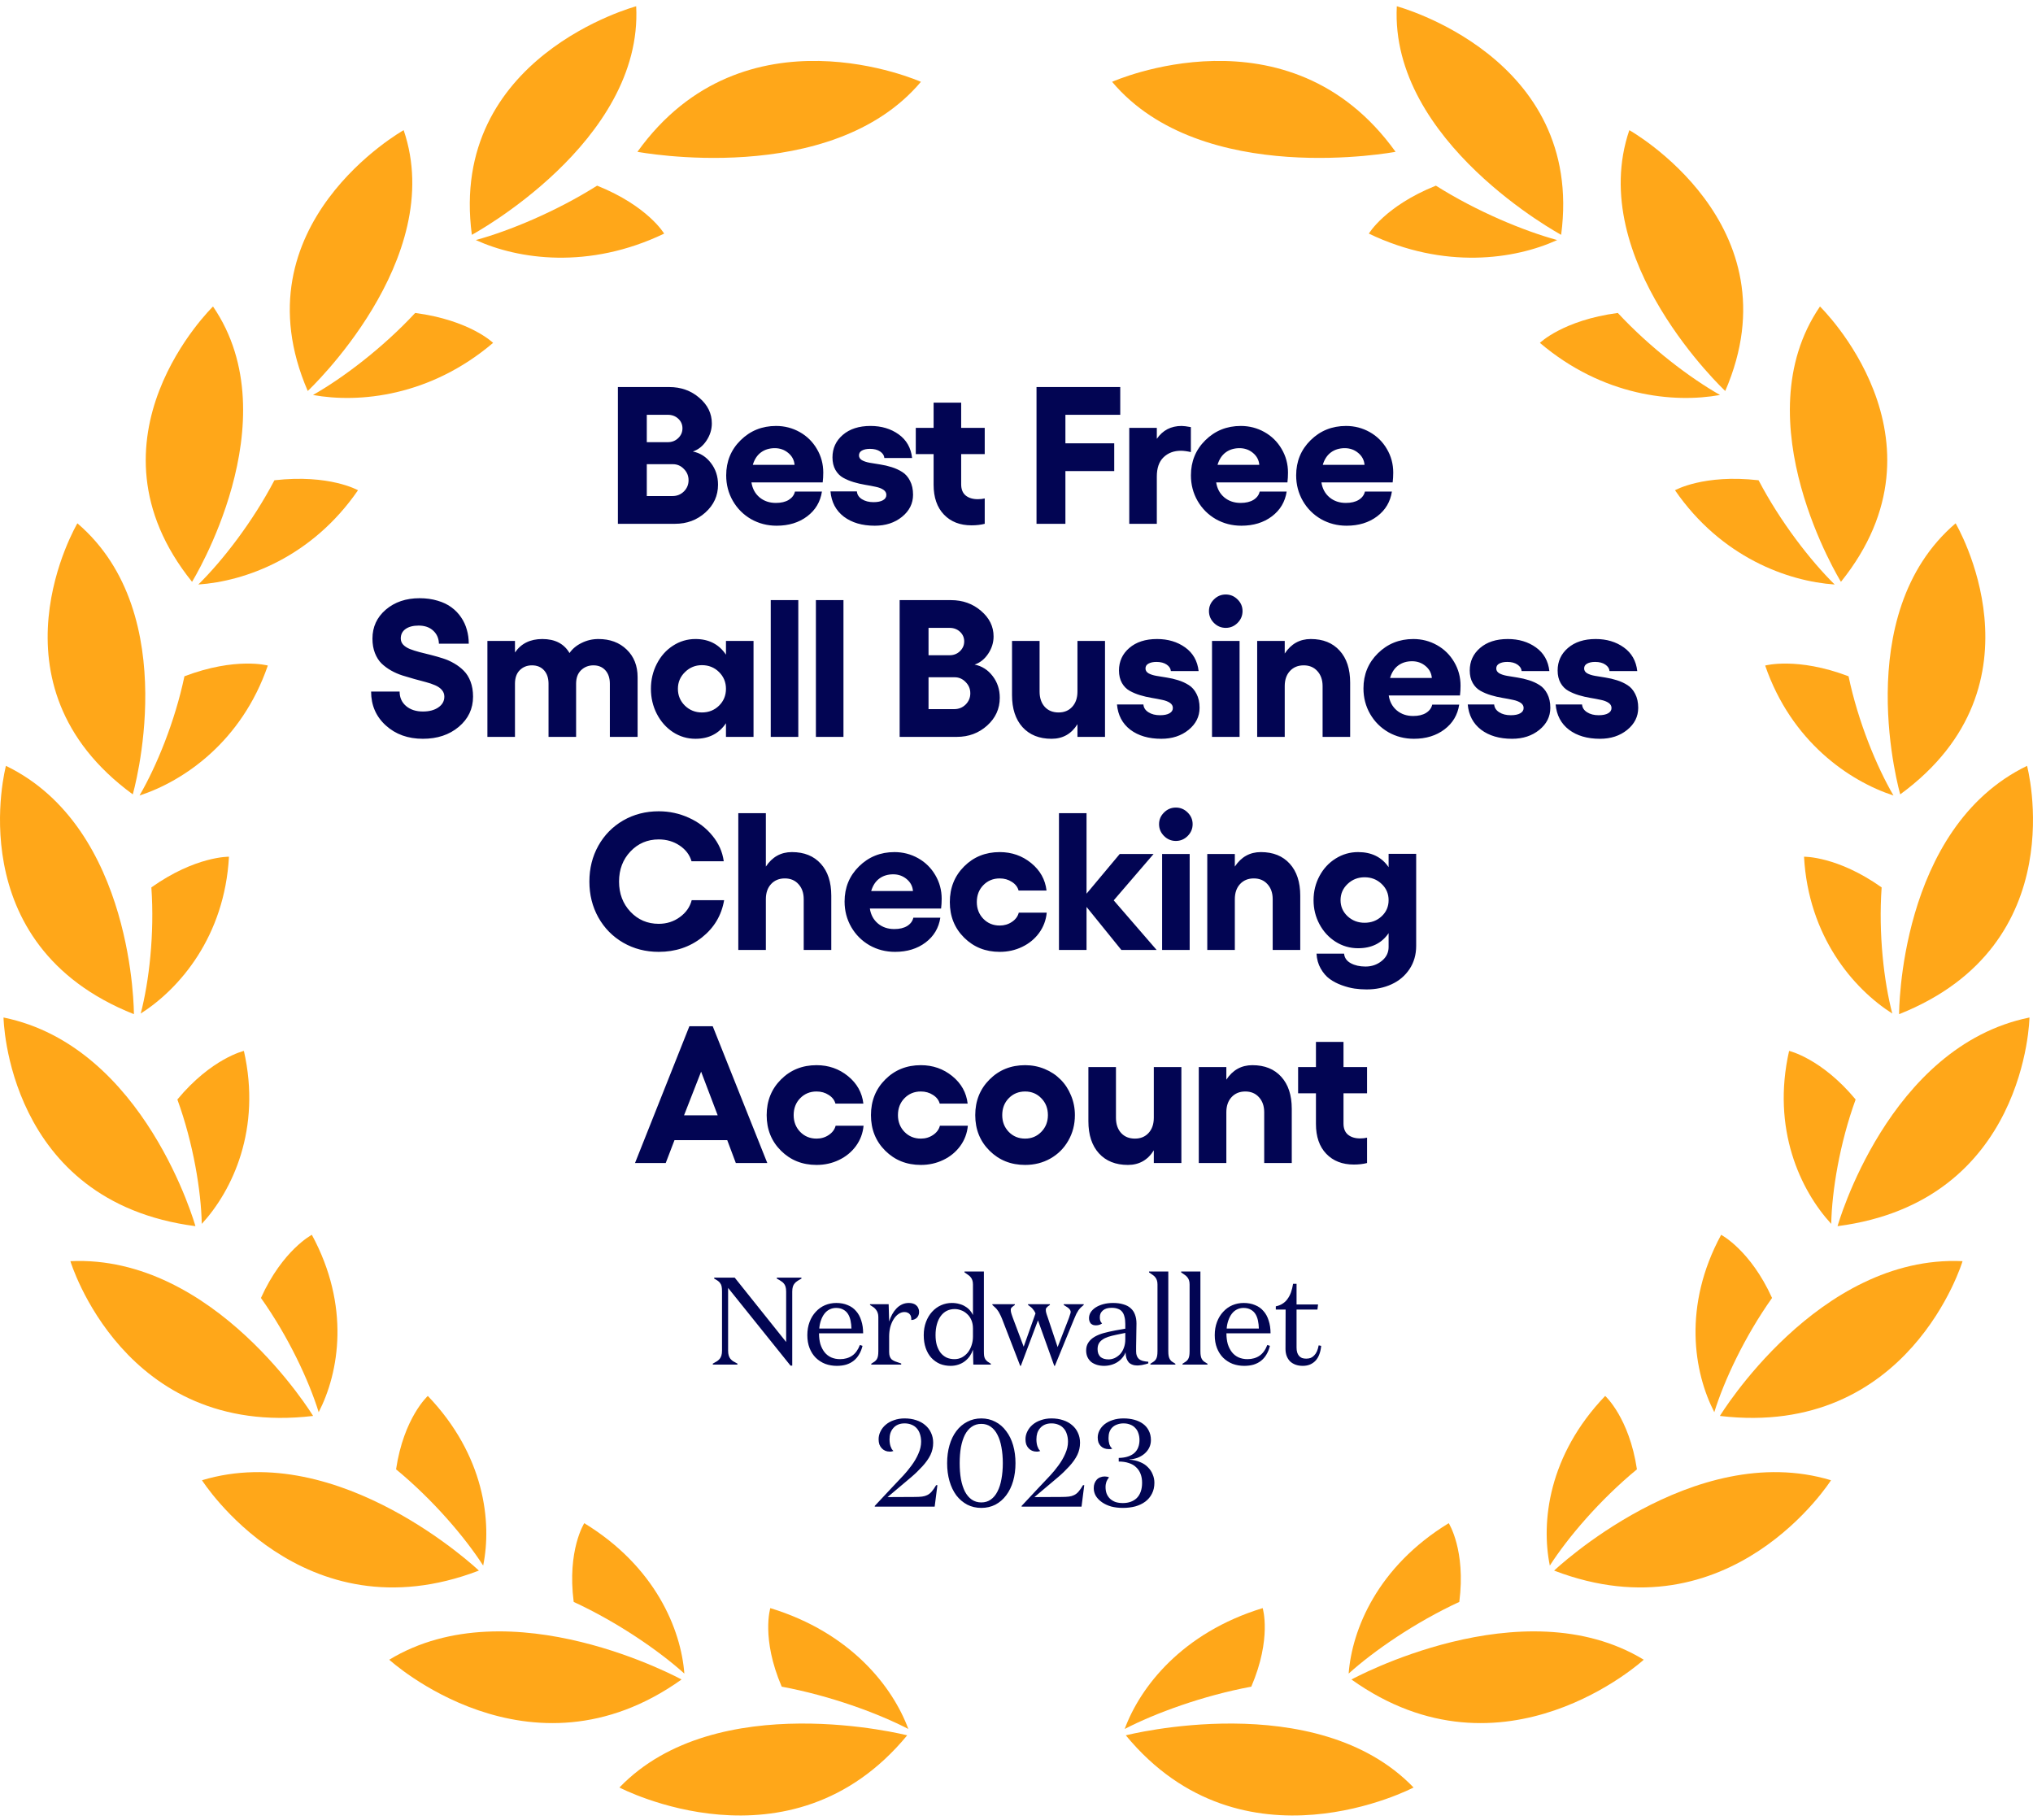 <svg width="229" height="205" viewBox="0 0 229 205" fill="none" xmlns="http://www.w3.org/2000/svg">
<path d="M88.553 151.159V145.489C88.553 145.265 88.53 145.078 88.483 144.929C88.437 144.779 88.371 144.658 88.287 144.565C88.203 144.462 88.105 144.378 87.993 144.313C87.891 144.238 87.727 144.14 87.503 144.019V143.907H90.275V144.019C90.051 144.14 89.888 144.238 89.785 144.313C89.683 144.378 89.589 144.462 89.505 144.565C89.421 144.658 89.356 144.779 89.309 144.929C89.263 145.078 89.239 145.265 89.239 145.489V153.819H89.043L82.015 145.069V152.125C82.015 152.349 82.039 152.535 82.085 152.685C82.132 152.834 82.197 152.96 82.281 153.063C82.365 153.156 82.459 153.24 82.561 153.315C82.673 153.38 82.841 153.473 83.065 153.595V153.707H80.293V153.595C80.517 153.473 80.681 153.38 80.783 153.315C80.886 153.24 80.979 153.156 81.063 153.063C81.147 152.96 81.213 152.834 81.259 152.685C81.306 152.535 81.329 152.349 81.329 152.125V145.475C81.329 145.241 81.315 145.055 81.287 144.915C81.259 144.765 81.208 144.644 81.133 144.551C81.068 144.448 80.984 144.359 80.881 144.285C80.779 144.21 80.634 144.121 80.447 144.019V143.907H82.757L88.553 151.159ZM94.201 146.763C94.677 146.763 95.101 146.842 95.475 147.001C95.857 147.15 96.175 147.374 96.427 147.673C96.688 147.962 96.884 148.321 97.015 148.751C97.155 149.171 97.225 149.647 97.225 150.179H92.255C92.255 150.627 92.306 151.033 92.409 151.397C92.521 151.751 92.679 152.059 92.885 152.321C93.09 152.573 93.337 152.764 93.627 152.895C93.925 153.025 94.257 153.091 94.621 153.091C94.891 153.091 95.139 153.058 95.363 152.993C95.596 152.927 95.806 152.829 95.993 152.699C96.179 152.568 96.343 152.405 96.483 152.209C96.632 152.003 96.758 151.765 96.861 151.495L97.155 151.593C97.071 151.947 96.945 152.265 96.777 152.545C96.618 152.825 96.417 153.063 96.175 153.259C95.932 153.455 95.647 153.604 95.321 153.707C95.003 153.8 94.649 153.847 94.257 153.847C93.799 153.847 93.365 153.772 92.955 153.623C92.553 153.464 92.199 153.235 91.891 152.937C91.592 152.638 91.359 152.274 91.191 151.845C91.023 151.415 90.939 150.93 90.939 150.389C90.939 149.847 91.023 149.353 91.191 148.905C91.359 148.457 91.592 148.074 91.891 147.757C92.189 147.43 92.535 147.183 92.927 147.015C93.328 146.847 93.753 146.763 94.201 146.763ZM92.283 149.647H95.909C95.899 149.329 95.867 149.035 95.811 148.765C95.755 148.485 95.661 148.237 95.531 148.023C95.4 147.808 95.223 147.64 94.999 147.519C94.775 147.388 94.504 147.323 94.187 147.323C93.916 147.323 93.669 147.379 93.445 147.491C93.221 147.603 93.029 147.761 92.871 147.967C92.712 148.172 92.581 148.419 92.479 148.709C92.376 148.989 92.311 149.301 92.283 149.647ZM100.155 150.529V152.279C100.155 152.484 100.178 152.652 100.225 152.783C100.271 152.913 100.341 153.025 100.435 153.119C100.537 153.203 100.668 153.277 100.827 153.343C100.995 153.408 101.223 153.487 101.513 153.581V153.707H98.139V153.609C98.325 153.497 98.461 153.408 98.545 153.343C98.638 153.268 98.713 153.184 98.769 153.091C98.825 152.997 98.867 152.881 98.895 152.741C98.923 152.601 98.937 152.414 98.937 152.181V148.345C98.937 148.167 98.913 148.013 98.867 147.883C98.82 147.743 98.755 147.621 98.671 147.519C98.596 147.416 98.507 147.327 98.405 147.253C98.302 147.178 98.167 147.089 97.999 146.987V146.903H100.099L100.155 148.849C100.248 148.559 100.36 148.293 100.491 148.051C100.631 147.799 100.789 147.579 100.967 147.393C101.153 147.197 101.363 147.043 101.597 146.931C101.83 146.819 102.091 146.763 102.381 146.763C102.558 146.763 102.717 146.786 102.857 146.833C103.006 146.879 103.127 146.949 103.221 147.043C103.323 147.127 103.398 147.234 103.445 147.365C103.501 147.486 103.529 147.621 103.529 147.771C103.529 147.911 103.505 148.037 103.459 148.149C103.412 148.261 103.347 148.359 103.263 148.443C103.179 148.517 103.081 148.578 102.969 148.625C102.866 148.662 102.759 148.681 102.647 148.681C102.656 148.541 102.647 148.419 102.619 148.317C102.591 148.205 102.544 148.111 102.479 148.037C102.413 147.953 102.329 147.892 102.227 147.855C102.133 147.808 102.017 147.785 101.877 147.785C101.643 147.785 101.419 147.859 101.205 148.009C100.999 148.149 100.817 148.345 100.659 148.597C100.5 148.849 100.374 149.143 100.281 149.479C100.197 149.815 100.155 150.165 100.155 150.529ZM109.595 150.557V149.633C109.595 149.278 109.534 148.961 109.413 148.681C109.291 148.401 109.128 148.172 108.923 147.995C108.727 147.808 108.507 147.673 108.265 147.589C108.022 147.495 107.779 147.449 107.537 147.449C107.219 147.449 106.925 147.514 106.655 147.645C106.393 147.775 106.165 147.971 105.969 148.233C105.782 148.485 105.637 148.793 105.535 149.157C105.432 149.521 105.381 149.931 105.381 150.389C105.381 150.799 105.427 151.173 105.521 151.509C105.623 151.835 105.763 152.12 105.941 152.363C106.127 152.596 106.351 152.778 106.613 152.909C106.883 153.03 107.182 153.091 107.509 153.091C107.817 153.091 108.097 153.025 108.349 152.895C108.61 152.755 108.834 152.568 109.021 152.335C109.207 152.092 109.347 151.821 109.441 151.523C109.543 151.215 109.595 150.893 109.595 150.557ZM109.637 153.707L109.595 152.027C109.511 152.279 109.394 152.517 109.245 152.741C109.095 152.955 108.913 153.147 108.699 153.315C108.484 153.483 108.237 153.613 107.957 153.707C107.686 153.8 107.392 153.847 107.075 153.847C106.645 153.847 106.244 153.772 105.871 153.623C105.507 153.464 105.185 153.235 104.905 152.937C104.634 152.638 104.424 152.274 104.275 151.845C104.125 151.415 104.051 150.93 104.051 150.389C104.051 149.847 104.135 149.353 104.303 148.905C104.471 148.457 104.699 148.074 104.989 147.757C105.287 147.43 105.628 147.183 106.011 147.015C106.393 146.847 106.795 146.763 107.215 146.763C107.523 146.763 107.803 146.8 108.055 146.875C108.316 146.94 108.545 147.038 108.741 147.169C108.946 147.29 109.119 147.435 109.259 147.603C109.399 147.761 109.511 147.934 109.595 148.121V144.677C109.595 144.49 109.571 144.331 109.525 144.201C109.478 144.061 109.413 143.944 109.329 143.851C109.245 143.748 109.151 143.664 109.049 143.599C108.955 143.524 108.82 143.431 108.643 143.319V143.221H110.827V152.181C110.827 152.414 110.836 152.601 110.855 152.741C110.883 152.881 110.925 152.997 110.981 153.091C111.046 153.184 111.121 153.268 111.205 153.343C111.298 153.408 111.433 153.497 111.611 153.609V153.707H109.637ZM118.754 153.847L116.92 148.723L114.988 153.847H114.918L112.874 148.555C112.78 148.321 112.692 148.13 112.608 147.981C112.533 147.822 112.454 147.691 112.37 147.589C112.295 147.477 112.211 147.379 112.118 147.295C112.034 147.211 111.922 147.108 111.782 146.987V146.903H114.316V146.987C114.222 147.052 114.148 147.108 114.092 147.155C114.036 147.192 113.989 147.234 113.952 147.281C113.914 147.318 113.886 147.36 113.868 147.407C113.858 147.444 113.854 147.491 113.854 147.547C113.854 147.603 113.858 147.663 113.868 147.729C113.877 147.785 113.891 147.845 113.91 147.911C113.928 147.976 113.947 148.037 113.966 148.093C113.984 148.149 114.022 148.256 114.078 148.415L115.31 151.691L116.64 147.939C116.593 147.827 116.542 147.729 116.486 147.645C116.43 147.561 116.369 147.481 116.304 147.407C116.238 147.332 116.164 147.262 116.08 147.197C116.005 147.131 115.912 147.061 115.8 146.987V146.903H118.264V146.987C118.17 147.043 118.096 147.094 118.04 147.141C117.984 147.187 117.937 147.234 117.9 147.281C117.862 147.318 117.834 147.36 117.816 147.407C117.806 147.453 117.802 147.5 117.802 147.547C117.802 147.603 117.806 147.663 117.816 147.729C117.825 147.785 117.839 147.845 117.858 147.911C117.876 147.976 117.895 148.037 117.914 148.093C117.932 148.149 117.97 148.256 118.026 148.415L119.132 151.733L120.406 148.457C120.49 148.214 120.536 148.069 120.546 148.023C120.564 147.976 120.578 147.934 120.588 147.897C120.597 147.85 120.602 147.803 120.602 147.757C120.602 147.691 120.583 147.631 120.546 147.575C120.518 147.509 120.471 147.449 120.406 147.393C120.35 147.327 120.27 147.267 120.168 147.211C120.074 147.145 119.958 147.071 119.818 146.987V146.903H122.072V146.987C121.941 147.099 121.829 147.197 121.736 147.281C121.652 147.365 121.568 147.463 121.484 147.575C121.409 147.687 121.33 147.822 121.246 147.981C121.171 148.13 121.087 148.321 120.994 148.555L118.824 153.847H118.754ZM126.755 150.137L125.733 150.347C125.379 150.421 125.071 150.501 124.809 150.585C124.557 150.669 124.343 150.776 124.165 150.907C123.988 151.028 123.853 151.177 123.759 151.355C123.675 151.523 123.633 151.728 123.633 151.971C123.633 152.157 123.661 152.325 123.717 152.475C123.773 152.615 123.853 152.736 123.955 152.839C124.067 152.932 124.198 153.002 124.347 153.049C124.506 153.095 124.679 153.119 124.865 153.119C125.089 153.119 125.313 153.072 125.537 152.979C125.761 152.876 125.967 152.731 126.153 152.545C126.34 152.349 126.485 152.111 126.587 151.831C126.699 151.541 126.755 151.219 126.755 150.865V150.137ZM129.345 153.385V153.567C129.261 153.595 129.173 153.623 129.079 153.651C128.986 153.679 128.883 153.702 128.771 153.721C128.669 153.749 128.557 153.767 128.435 153.777C128.323 153.795 128.211 153.805 128.099 153.805C127.885 153.805 127.698 153.772 127.539 153.707C127.381 153.651 127.245 153.562 127.133 153.441C127.031 153.319 126.947 153.165 126.881 152.979C126.825 152.792 126.793 152.573 126.783 152.321C126.709 152.535 126.592 152.736 126.433 152.923C126.284 153.109 126.102 153.273 125.887 153.413C125.673 153.553 125.435 153.66 125.173 153.735C124.912 153.809 124.641 153.847 124.361 153.847C124.081 153.847 123.815 153.809 123.563 153.735C123.321 153.66 123.106 153.553 122.919 153.413C122.742 153.263 122.602 153.081 122.499 152.867C122.397 152.643 122.345 152.391 122.345 152.111C122.345 151.756 122.434 151.453 122.611 151.201C122.789 150.939 123.027 150.725 123.325 150.557C123.624 150.389 123.96 150.253 124.333 150.151C124.707 150.048 125.141 149.95 125.635 149.857L126.755 149.661V149.129C126.755 148.802 126.723 148.527 126.657 148.303C126.601 148.069 126.513 147.883 126.391 147.743C126.27 147.593 126.111 147.486 125.915 147.421C125.729 147.346 125.495 147.309 125.215 147.309C125.01 147.309 124.823 147.332 124.655 147.379C124.497 147.425 124.357 147.5 124.235 147.603C124.123 147.696 124.035 147.808 123.969 147.939C123.913 148.069 123.885 148.219 123.885 148.387C123.885 148.461 123.89 148.531 123.899 148.597C123.909 148.662 123.923 148.723 123.941 148.779C123.969 148.835 123.997 148.886 124.025 148.933C124.063 148.979 124.1 149.026 124.137 149.073C124.1 149.101 124.053 149.129 123.997 149.157C123.951 149.185 123.895 149.208 123.829 149.227C123.773 149.245 123.713 149.259 123.647 149.269C123.582 149.278 123.517 149.283 123.451 149.283C123.339 149.283 123.232 149.269 123.129 149.241C123.036 149.203 122.952 149.152 122.877 149.087C122.812 149.012 122.761 148.923 122.723 148.821C122.686 148.718 122.667 148.601 122.667 148.471C122.667 148.247 122.728 148.032 122.849 147.827C122.98 147.621 123.162 147.439 123.395 147.281C123.638 147.122 123.927 146.996 124.263 146.903C124.599 146.809 124.973 146.763 125.383 146.763C125.822 146.763 126.205 146.814 126.531 146.917C126.867 147.01 127.143 147.155 127.357 147.351C127.581 147.547 127.745 147.789 127.847 148.079C127.959 148.368 128.015 148.704 128.015 149.087C128.015 149.367 128.011 149.642 128.001 149.913C128.001 150.174 127.997 150.487 127.987 150.851C127.987 151.205 127.983 151.476 127.973 151.663C127.973 151.849 127.973 152.036 127.973 152.223C127.973 152.419 128.001 152.587 128.057 152.727C128.113 152.867 128.193 152.983 128.295 153.077C128.407 153.17 128.547 153.24 128.715 153.287C128.893 153.333 129.103 153.366 129.345 153.385ZM131.599 143.221V152.181C131.599 152.414 131.613 152.601 131.641 152.741C131.669 152.881 131.711 152.997 131.767 153.091C131.823 153.184 131.893 153.268 131.977 153.343C132.071 153.408 132.211 153.497 132.397 153.609V153.707H129.583V153.609C129.77 153.497 129.905 153.408 129.989 153.343C130.083 153.268 130.157 153.184 130.213 153.091C130.269 152.997 130.311 152.881 130.339 152.741C130.367 152.601 130.381 152.414 130.381 152.181V144.677C130.381 144.49 130.358 144.331 130.311 144.201C130.265 144.061 130.199 143.944 130.115 143.851C130.031 143.748 129.938 143.664 129.835 143.599C129.742 143.524 129.607 143.431 129.429 143.319V143.221H131.599ZM135.216 143.221V152.181C135.216 152.414 135.23 152.601 135.258 152.741C135.286 152.881 135.328 152.997 135.384 153.091C135.44 153.184 135.51 153.268 135.594 153.343C135.687 153.408 135.827 153.497 136.014 153.609V153.707H133.2V153.609C133.387 153.497 133.522 153.408 133.606 153.343C133.699 153.268 133.774 153.184 133.83 153.091C133.886 152.997 133.928 152.881 133.956 152.741C133.984 152.601 133.998 152.414 133.998 152.181V144.677C133.998 144.49 133.975 144.331 133.928 144.201C133.881 144.061 133.816 143.944 133.732 143.851C133.648 143.748 133.555 143.664 133.452 143.599C133.359 143.524 133.223 143.431 133.046 143.319V143.221H135.216ZM140.092 146.763C140.568 146.763 140.993 146.842 141.366 147.001C141.749 147.15 142.066 147.374 142.318 147.673C142.58 147.962 142.776 148.321 142.906 148.751C143.046 149.171 143.116 149.647 143.116 150.179H138.146C138.146 150.627 138.198 151.033 138.3 151.397C138.412 151.751 138.571 152.059 138.776 152.321C138.982 152.573 139.229 152.764 139.518 152.895C139.817 153.025 140.148 153.091 140.512 153.091C140.783 153.091 141.03 153.058 141.254 152.993C141.488 152.927 141.698 152.829 141.884 152.699C142.071 152.568 142.234 152.405 142.374 152.209C142.524 152.003 142.65 151.765 142.752 151.495L143.046 151.593C142.962 151.947 142.836 152.265 142.668 152.545C142.51 152.825 142.309 153.063 142.066 153.259C141.824 153.455 141.539 153.604 141.212 153.707C140.895 153.8 140.54 153.847 140.148 153.847C139.691 153.847 139.257 153.772 138.846 153.623C138.445 153.464 138.09 153.235 137.782 152.937C137.484 152.638 137.25 152.274 137.082 151.845C136.914 151.415 136.83 150.93 136.83 150.389C136.83 149.847 136.914 149.353 137.082 148.905C137.25 148.457 137.484 148.074 137.782 147.757C138.081 147.43 138.426 147.183 138.818 147.015C139.22 146.847 139.644 146.763 140.092 146.763ZM138.174 149.647H141.8C141.791 149.329 141.758 149.035 141.702 148.765C141.646 148.485 141.553 148.237 141.422 148.023C141.292 147.808 141.114 147.64 140.89 147.519C140.666 147.388 140.396 147.323 140.078 147.323C139.808 147.323 139.56 147.379 139.336 147.491C139.112 147.603 138.921 147.761 138.762 147.967C138.604 148.172 138.473 148.419 138.37 148.709C138.268 148.989 138.202 149.301 138.174 149.647ZM143.708 147.505V147.141C143.997 147.085 144.249 146.987 144.464 146.847C144.688 146.707 144.875 146.529 145.024 146.315C145.183 146.1 145.313 145.853 145.416 145.573C145.519 145.283 145.598 144.961 145.654 144.607H146.046V146.931H148.468L148.398 147.505H146.046V151.789C146.046 151.994 146.069 152.176 146.116 152.335C146.163 152.484 146.233 152.615 146.326 152.727C146.419 152.829 146.531 152.909 146.662 152.965C146.802 153.011 146.961 153.035 147.138 153.035C147.325 153.035 147.493 153.007 147.642 152.951C147.791 152.885 147.922 152.792 148.034 152.671C148.155 152.549 148.258 152.395 148.342 152.209C148.426 152.013 148.491 151.789 148.538 151.537L148.818 151.593C148.79 151.929 148.725 152.237 148.622 152.517C148.529 152.787 148.393 153.025 148.216 153.231C148.039 153.427 147.824 153.581 147.572 153.693C147.329 153.795 147.054 153.847 146.746 153.847C146.457 153.847 146.191 153.805 145.948 153.721C145.715 153.637 145.509 153.515 145.332 153.357C145.164 153.189 145.033 152.988 144.94 152.755C144.847 152.512 144.8 152.241 144.8 151.943L144.814 147.505H143.708ZM99.976 168.629L102.93 168.615C103.331 168.615 103.639 168.601 103.854 168.573C104.078 168.545 104.274 168.489 104.442 168.405C104.619 168.321 104.782 168.195 104.932 168.027C105.09 167.849 105.263 167.602 105.45 167.285H105.59L105.282 169.707H98.534V169.623L100.354 167.677C101.016 166.977 101.488 166.477 101.768 166.179C102.048 165.88 102.346 165.516 102.664 165.087C102.99 164.648 103.252 164.2 103.448 163.743C103.653 163.285 103.756 162.837 103.756 162.399C103.756 162.081 103.714 161.797 103.63 161.545C103.555 161.293 103.438 161.078 103.28 160.901C103.121 160.714 102.925 160.574 102.692 160.481C102.458 160.378 102.192 160.327 101.894 160.327C101.614 160.327 101.366 160.373 101.152 160.467C100.937 160.56 100.76 160.691 100.62 160.859C100.48 161.017 100.372 161.204 100.298 161.419C100.232 161.633 100.2 161.867 100.2 162.119C100.2 162.268 100.209 162.408 100.228 162.539C100.246 162.669 100.274 162.791 100.312 162.903C100.349 163.005 100.391 163.103 100.438 163.197C100.494 163.281 100.559 163.36 100.634 163.435C100.606 163.444 100.573 163.453 100.536 163.463C100.508 163.472 100.475 163.481 100.438 163.491C100.4 163.491 100.358 163.495 100.312 163.505C100.274 163.505 100.237 163.505 100.2 163.505C100.022 163.505 99.859 163.472 99.71 163.407C99.56 163.341 99.43 163.248 99.318 163.127C99.206 163.005 99.117 162.861 99.052 162.693C98.996 162.515 98.968 162.324 98.968 162.119C98.968 161.811 99.038 161.517 99.178 161.237C99.318 160.947 99.514 160.695 99.766 160.481C100.027 160.257 100.34 160.084 100.704 159.963C101.068 159.832 101.464 159.767 101.894 159.767C102.37 159.767 102.804 159.832 103.196 159.963C103.597 160.093 103.938 160.28 104.218 160.523C104.507 160.765 104.726 161.055 104.876 161.391C105.034 161.727 105.114 162.1 105.114 162.511C105.114 162.996 105.011 163.453 104.806 163.883C104.6 164.303 104.297 164.732 103.896 165.171C103.494 165.609 103.079 166.011 102.65 166.375C102.23 166.739 101.338 167.49 99.976 168.629ZM114.386 164.807C114.386 165.535 114.297 166.207 114.12 166.823C113.942 167.439 113.681 167.975 113.336 168.433C113 168.881 112.594 169.231 112.118 169.483C111.642 169.725 111.114 169.847 110.536 169.847C109.957 169.847 109.43 169.725 108.954 169.483C108.478 169.231 108.067 168.881 107.722 168.433C107.386 167.975 107.129 167.439 106.952 166.823C106.774 166.207 106.686 165.535 106.686 164.807C106.686 164.079 106.774 163.407 106.952 162.791C107.129 162.175 107.386 161.643 107.722 161.195C108.067 160.737 108.478 160.387 108.954 160.145C109.43 159.893 109.957 159.767 110.536 159.767C111.114 159.767 111.642 159.893 112.118 160.145C112.594 160.387 113 160.737 113.336 161.195C113.681 161.643 113.942 162.175 114.12 162.791C114.297 163.407 114.386 164.079 114.386 164.807ZM112.958 164.807C112.958 164.153 112.906 163.556 112.804 163.015C112.71 162.473 112.561 162.007 112.356 161.615C112.16 161.223 111.908 160.919 111.6 160.705C111.301 160.49 110.946 160.383 110.536 160.383C110.125 160.383 109.766 160.49 109.458 160.705C109.15 160.919 108.893 161.223 108.688 161.615C108.492 162.007 108.342 162.473 108.24 163.015C108.146 163.556 108.1 164.153 108.1 164.807C108.1 165.46 108.146 166.057 108.24 166.599C108.342 167.14 108.492 167.607 108.688 167.999C108.893 168.391 109.15 168.694 109.458 168.909C109.766 169.123 110.125 169.231 110.536 169.231C110.946 169.231 111.301 169.123 111.6 168.909C111.908 168.694 112.16 168.391 112.356 167.999C112.561 167.607 112.71 167.14 112.804 166.599C112.906 166.057 112.958 165.46 112.958 164.807ZM116.519 168.629L119.473 168.615C119.875 168.615 120.183 168.601 120.397 168.573C120.621 168.545 120.817 168.489 120.985 168.405C121.163 168.321 121.326 168.195 121.475 168.027C121.634 167.849 121.807 167.602 121.993 167.285H122.133L121.825 169.707H115.077V169.623L116.897 167.677C117.56 166.977 118.031 166.477 118.311 166.179C118.591 165.88 118.89 165.516 119.207 165.087C119.534 164.648 119.795 164.2 119.991 163.743C120.197 163.285 120.299 162.837 120.299 162.399C120.299 162.081 120.257 161.797 120.173 161.545C120.099 161.293 119.982 161.078 119.823 160.901C119.665 160.714 119.469 160.574 119.235 160.481C119.002 160.378 118.736 160.327 118.437 160.327C118.157 160.327 117.91 160.373 117.695 160.467C117.481 160.56 117.303 160.691 117.163 160.859C117.023 161.017 116.916 161.204 116.841 161.419C116.776 161.633 116.743 161.867 116.743 162.119C116.743 162.268 116.753 162.408 116.771 162.539C116.79 162.669 116.818 162.791 116.855 162.903C116.893 163.005 116.935 163.103 116.981 163.197C117.037 163.281 117.103 163.36 117.177 163.435C117.149 163.444 117.117 163.453 117.079 163.463C117.051 163.472 117.019 163.481 116.981 163.491C116.944 163.491 116.902 163.495 116.855 163.505C116.818 163.505 116.781 163.505 116.743 163.505C116.566 163.505 116.403 163.472 116.253 163.407C116.104 163.341 115.973 163.248 115.861 163.127C115.749 163.005 115.661 162.861 115.595 162.693C115.539 162.515 115.511 162.324 115.511 162.119C115.511 161.811 115.581 161.517 115.721 161.237C115.861 160.947 116.057 160.695 116.309 160.481C116.571 160.257 116.883 160.084 117.247 159.963C117.611 159.832 118.008 159.767 118.437 159.767C118.913 159.767 119.347 159.832 119.739 159.963C120.141 160.093 120.481 160.28 120.761 160.523C121.051 160.765 121.27 161.055 121.419 161.391C121.578 161.727 121.657 162.1 121.657 162.511C121.657 162.996 121.555 163.453 121.349 163.883C121.144 164.303 120.841 164.732 120.439 165.171C120.038 165.609 119.623 166.011 119.193 166.375C118.773 166.739 117.882 167.49 116.519 168.629ZM126.477 169.847C126.011 169.847 125.577 169.795 125.175 169.693C124.783 169.581 124.438 169.422 124.139 169.217C123.841 169.011 123.607 168.773 123.439 168.503C123.281 168.232 123.201 167.938 123.201 167.621C123.201 167.425 123.229 167.247 123.285 167.089C123.351 166.921 123.435 166.781 123.537 166.669C123.649 166.547 123.78 166.459 123.929 166.403C124.088 166.337 124.256 166.305 124.433 166.305C124.48 166.305 124.527 166.309 124.573 166.319C124.62 166.319 124.662 166.323 124.699 166.333C124.746 166.342 124.783 166.351 124.811 166.361C124.849 166.37 124.886 166.384 124.923 166.403C124.858 166.487 124.802 166.566 124.755 166.641C124.709 166.715 124.667 166.799 124.629 166.893C124.601 166.977 124.578 167.07 124.559 167.173C124.541 167.266 124.531 167.373 124.531 167.495C124.531 167.775 124.573 168.027 124.657 168.251C124.751 168.475 124.881 168.666 125.049 168.825C125.227 168.983 125.432 169.105 125.665 169.189C125.908 169.263 126.179 169.301 126.477 169.301C126.804 169.301 127.098 169.254 127.359 169.161C127.621 169.067 127.849 168.927 128.045 168.741C128.241 168.545 128.391 168.302 128.493 168.013C128.596 167.723 128.647 167.392 128.647 167.019C128.647 166.645 128.591 166.314 128.479 166.025C128.367 165.726 128.199 165.474 127.975 165.269C127.761 165.054 127.485 164.895 127.149 164.793C126.823 164.681 126.445 164.625 126.015 164.625V164.219C126.426 164.209 126.781 164.153 127.079 164.051C127.378 163.948 127.621 163.808 127.807 163.631C127.994 163.453 128.129 163.248 128.213 163.015C128.307 162.772 128.353 162.501 128.353 162.203C128.353 161.923 128.311 161.666 128.227 161.433C128.153 161.199 128.036 161.003 127.877 160.845C127.728 160.677 127.541 160.551 127.317 160.467C127.093 160.373 126.841 160.327 126.561 160.327C126.291 160.327 126.048 160.369 125.833 160.453C125.619 160.527 125.437 160.639 125.287 160.789C125.147 160.929 125.04 161.101 124.965 161.307C124.9 161.503 124.867 161.722 124.867 161.965C124.867 162.114 124.877 162.249 124.895 162.371C124.914 162.483 124.937 162.59 124.965 162.693C125.003 162.786 125.045 162.875 125.091 162.959C125.147 163.033 125.213 163.103 125.287 163.169C125.259 163.178 125.231 163.187 125.203 163.197C125.175 163.206 125.143 163.215 125.105 163.225C125.077 163.225 125.045 163.225 125.007 163.225C124.97 163.225 124.933 163.225 124.895 163.225C124.718 163.225 124.55 163.197 124.391 163.141C124.242 163.085 124.111 163.001 123.999 162.889C123.887 162.777 123.799 162.641 123.733 162.483C123.677 162.315 123.649 162.128 123.649 161.923C123.649 161.643 123.715 161.377 123.845 161.125C123.976 160.863 124.167 160.63 124.419 160.425C124.681 160.219 124.989 160.061 125.343 159.949C125.707 159.827 126.113 159.767 126.561 159.767C127 159.767 127.406 159.818 127.779 159.921C128.153 160.023 128.479 160.177 128.759 160.383C129.039 160.588 129.254 160.845 129.403 161.153C129.562 161.461 129.641 161.811 129.641 162.203C129.641 162.52 129.576 162.809 129.445 163.071C129.315 163.332 129.133 163.561 128.899 163.757C128.675 163.943 128.419 164.093 128.129 164.205C127.84 164.307 127.541 164.368 127.233 164.387V164.415C127.672 164.443 128.064 164.531 128.409 164.681C128.764 164.821 129.058 165.012 129.291 165.255C129.534 165.488 129.716 165.759 129.837 166.067C129.968 166.365 130.033 166.683 130.033 167.019C130.033 167.485 129.94 167.896 129.753 168.251C129.576 168.605 129.324 168.904 128.997 169.147C128.68 169.38 128.307 169.557 127.877 169.679C127.448 169.791 126.981 169.847 126.477 169.847Z" fill="#020553"/>
<path d="M69.601 59V43.596H75.38C76.705 43.596 77.836 44 78.775 44.81C79.713 45.612 80.182 46.571 80.182 47.688C80.182 48.383 79.978 49.035 79.57 49.644C79.168 50.245 78.66 50.65 78.044 50.857C78.868 51.022 79.544 51.452 80.074 52.147C80.611 52.841 80.88 53.658 80.88 54.596C80.88 55.828 80.407 56.87 79.462 57.722C78.517 58.574 77.378 59 76.046 59H69.601ZM72.856 49.805H75.23C75.688 49.805 76.075 49.654 76.39 49.353C76.712 49.046 76.873 48.677 76.873 48.247C76.873 47.817 76.716 47.456 76.4 47.162C76.085 46.868 75.695 46.722 75.23 46.722H72.856V49.805ZM72.856 55.874H75.756C76.257 55.874 76.683 55.702 77.034 55.358C77.385 55.008 77.561 54.585 77.561 54.091C77.561 53.597 77.385 53.174 77.034 52.823C76.691 52.465 76.279 52.286 75.799 52.286H72.856V55.874ZM92.734 53.231C92.734 53.611 92.713 53.98 92.67 54.338H84.645C84.753 55.04 85.057 55.602 85.558 56.024C86.06 56.44 86.672 56.648 87.395 56.648C87.99 56.648 88.473 56.533 88.846 56.304C89.225 56.067 89.458 55.756 89.544 55.369H92.584C92.405 56.529 91.85 57.46 90.919 58.162C89.988 58.864 88.842 59.215 87.481 59.215C86.436 59.215 85.476 58.968 84.602 58.474C83.736 57.972 83.052 57.288 82.551 56.422C82.049 55.548 81.799 54.589 81.799 53.543C81.799 51.975 82.339 50.657 83.421 49.59C84.509 48.516 85.841 47.978 87.417 47.978C88.376 47.978 89.264 48.208 90.081 48.666C90.897 49.124 91.542 49.758 92.014 50.567C92.494 51.377 92.734 52.265 92.734 53.231ZM84.796 52.361H89.501C89.458 51.824 89.222 51.377 88.792 51.019C88.362 50.66 87.857 50.481 87.277 50.481C86.668 50.481 86.149 50.639 85.72 50.954C85.29 51.269 84.982 51.738 84.796 52.361ZM98.541 59.215C97.115 59.215 95.952 58.875 95.049 58.194C94.154 57.507 93.653 56.558 93.546 55.348H96.521C96.55 55.713 96.74 56.007 97.09 56.228C97.441 56.45 97.875 56.562 98.39 56.562C98.849 56.562 99.203 56.49 99.454 56.347C99.712 56.203 99.84 56.003 99.84 55.745C99.84 55.509 99.729 55.315 99.507 55.165C99.285 55.015 98.995 54.904 98.637 54.832C98.279 54.753 97.882 54.678 97.445 54.606C97.015 54.535 96.585 54.435 96.156 54.306C95.726 54.177 95.332 54.012 94.974 53.812C94.616 53.611 94.326 53.317 94.104 52.931C93.882 52.537 93.771 52.068 93.771 51.523C93.771 50.499 94.158 49.654 94.931 48.988C95.712 48.315 96.754 47.978 98.057 47.978C99.289 47.978 100.345 48.294 101.226 48.924C102.107 49.554 102.612 50.442 102.741 51.588H99.615C99.593 51.301 99.436 51.058 99.142 50.857C98.849 50.657 98.465 50.557 97.993 50.557C97.62 50.557 97.32 50.621 97.09 50.75C96.868 50.872 96.757 51.054 96.757 51.298C96.757 51.52 96.868 51.699 97.09 51.835C97.32 51.964 97.613 52.06 97.971 52.125C98.329 52.19 98.723 52.254 99.153 52.318C99.583 52.383 100.012 52.483 100.442 52.619C100.879 52.755 101.276 52.938 101.634 53.167C101.992 53.389 102.282 53.718 102.504 54.155C102.734 54.592 102.848 55.115 102.848 55.724C102.848 56.712 102.433 57.543 101.602 58.216C100.779 58.882 99.758 59.215 98.541 59.215ZM110.921 51.148H108.268V54.553C108.268 55.111 108.436 55.53 108.773 55.81C109.116 56.089 109.571 56.228 110.137 56.228C110.438 56.228 110.699 56.2 110.921 56.143V59C110.477 59.115 109.979 59.172 109.428 59.172C108.132 59.172 107.097 58.767 106.324 57.958C105.55 57.149 105.163 56.028 105.163 54.596V51.148H103.155V48.193H105.163V45.357H108.268V48.193H110.921V51.148ZM116.755 43.596H126.186V46.722H120.009V49.934H125.509V53.06H120.009V59H116.755V43.596ZM133.099 47.978C133.321 47.978 133.668 48.022 134.141 48.107V50.922C133.704 50.822 133.328 50.772 133.013 50.772C132.218 50.772 131.567 51.019 131.058 51.513C130.557 52 130.306 52.719 130.306 53.672V59H127.202V48.193H130.306V49.429C130.972 48.462 131.903 47.978 133.099 47.978ZM145.082 53.231C145.082 53.611 145.061 53.98 145.018 54.338H136.993C137.101 55.04 137.405 55.602 137.906 56.024C138.408 56.44 139.02 56.648 139.743 56.648C140.338 56.648 140.821 56.533 141.194 56.304C141.573 56.067 141.806 55.756 141.892 55.369H144.932C144.753 56.529 144.198 57.46 143.267 58.162C142.336 58.864 141.19 59.215 139.829 59.215C138.784 59.215 137.824 58.968 136.95 58.474C136.084 57.972 135.4 57.288 134.899 56.422C134.397 55.548 134.147 54.589 134.147 53.543C134.147 51.975 134.687 50.657 135.769 49.59C136.857 48.516 138.189 47.978 139.765 47.978C140.724 47.978 141.612 48.208 142.429 48.666C143.245 49.124 143.89 49.758 144.362 50.567C144.842 51.377 145.082 52.265 145.082 53.231ZM137.144 52.361H141.849C141.806 51.824 141.569 51.377 141.14 51.019C140.71 50.66 140.205 50.481 139.625 50.481C139.016 50.481 138.497 50.639 138.068 50.954C137.638 51.269 137.33 51.738 137.144 52.361ZM156.936 53.231C156.936 53.611 156.915 53.98 156.872 54.338H148.848C148.955 55.04 149.259 55.602 149.761 56.024C150.262 56.44 150.874 56.648 151.598 56.648C152.192 56.648 152.675 56.533 153.048 56.304C153.427 56.067 153.66 55.756 153.746 55.369H156.786C156.607 56.529 156.052 57.46 155.121 58.162C154.19 58.864 153.044 59.215 151.683 59.215C150.638 59.215 149.678 58.968 148.805 58.474C147.938 57.972 147.254 57.288 146.753 56.422C146.252 55.548 146.001 54.589 146.001 53.543C146.001 51.975 146.542 50.657 147.623 49.59C148.711 48.516 150.043 47.978 151.619 47.978C152.579 47.978 153.467 48.208 154.283 48.666C155.099 49.124 155.744 49.758 156.217 50.567C156.696 51.377 156.936 52.265 156.936 53.231ZM148.998 52.361H153.703C153.66 51.824 153.424 51.377 152.994 51.019C152.564 50.66 152.059 50.481 151.479 50.481C150.871 50.481 150.351 50.639 149.922 50.954C149.492 51.269 149.184 51.738 148.998 52.361ZM47.635 83.215C45.952 83.215 44.559 82.713 43.456 81.711C42.353 80.708 41.802 79.437 41.802 77.897H45.014C45.014 78.571 45.258 79.115 45.745 79.53C46.231 79.939 46.862 80.143 47.635 80.143C48.351 80.143 48.931 79.989 49.375 79.681C49.827 79.373 50.052 78.968 50.052 78.467C50.052 78.18 49.959 77.93 49.773 77.715C49.587 77.5 49.336 77.325 49.021 77.189C48.713 77.052 48.355 76.931 47.947 76.823C47.546 76.709 47.12 76.594 46.668 76.48C46.224 76.358 45.777 76.225 45.325 76.082C44.882 75.939 44.455 75.753 44.047 75.523C43.646 75.294 43.288 75.029 42.973 74.728C42.665 74.421 42.418 74.03 42.232 73.558C42.046 73.078 41.953 72.537 41.953 71.936C41.953 70.618 42.454 69.529 43.456 68.67C44.466 67.811 45.734 67.381 47.259 67.381C47.997 67.381 48.673 67.474 49.289 67.66C49.905 67.839 50.428 68.09 50.858 68.412C51.287 68.727 51.649 69.103 51.943 69.54C52.236 69.97 52.451 70.435 52.587 70.936C52.73 71.431 52.802 71.954 52.802 72.505H49.44C49.425 71.903 49.211 71.413 48.795 71.033C48.387 70.654 47.839 70.464 47.152 70.464C46.536 70.464 46.045 70.593 45.68 70.851C45.322 71.108 45.143 71.463 45.143 71.914C45.143 72.186 45.236 72.422 45.422 72.623C45.608 72.816 45.859 72.978 46.174 73.106C46.489 73.228 46.847 73.343 47.248 73.45C47.657 73.55 48.086 73.658 48.537 73.772C48.989 73.887 49.44 74.016 49.891 74.159C50.342 74.302 50.768 74.492 51.169 74.728C51.578 74.965 51.939 75.244 52.254 75.566C52.569 75.882 52.82 76.286 53.006 76.78C53.192 77.274 53.285 77.837 53.285 78.467C53.285 79.835 52.748 80.97 51.674 81.872C50.607 82.767 49.261 83.215 47.635 83.215ZM67.406 71.978C68.71 71.978 69.77 72.372 70.586 73.16C71.409 73.948 71.821 74.99 71.821 76.286V83H68.695V77.017C68.695 76.379 68.527 75.874 68.191 75.502C67.854 75.13 67.406 74.943 66.848 74.943C66.296 74.943 65.831 75.126 65.451 75.491C65.079 75.849 64.893 76.358 64.893 77.017V83H61.788V77.017C61.788 76.379 61.62 75.874 61.283 75.502C60.947 75.13 60.492 74.943 59.919 74.943C59.375 74.943 58.92 75.122 58.555 75.481C58.19 75.838 58.007 76.351 58.007 77.017V83H54.902V72.193H58.007V73.493C58.702 72.483 59.729 71.978 61.09 71.978C62.515 71.978 63.535 72.505 64.151 73.558C64.474 73.085 64.928 72.705 65.516 72.419C66.103 72.125 66.733 71.978 67.406 71.978ZM81.774 72.193H84.879V83H81.774V81.464C80.986 82.631 79.841 83.215 78.337 83.215C77.42 83.215 76.575 82.964 75.802 82.463C75.035 81.954 74.43 81.27 73.986 80.411C73.542 79.545 73.32 78.603 73.32 77.586C73.32 76.569 73.542 75.631 73.986 74.772C74.43 73.905 75.035 73.225 75.802 72.731C76.575 72.229 77.42 71.978 78.337 71.978C79.841 71.978 80.986 72.566 81.774 73.74V72.193ZM79.067 80.25C79.826 80.25 80.467 79.996 80.99 79.487C81.513 78.972 81.774 78.338 81.774 77.586C81.774 76.841 81.513 76.211 80.99 75.695C80.467 75.18 79.826 74.922 79.067 74.922C78.322 74.922 77.685 75.183 77.155 75.706C76.625 76.222 76.36 76.848 76.36 77.586C76.36 78.331 76.621 78.961 77.144 79.477C77.674 79.992 78.315 80.25 79.067 80.25ZM89.922 67.596V83H86.818V67.596H89.922ZM95.009 67.596V83H91.904V67.596H95.009ZM101.337 83V67.596H107.116C108.441 67.596 109.572 68 110.51 68.81C111.449 69.612 111.918 70.571 111.918 71.689C111.918 72.383 111.714 73.035 111.305 73.644C110.904 74.245 110.396 74.65 109.78 74.857C110.603 75.022 111.28 75.452 111.81 76.147C112.347 76.841 112.616 77.658 112.616 78.596C112.616 79.828 112.143 80.87 111.198 81.722C110.253 82.574 109.114 83 107.782 83H101.337ZM104.591 73.805H106.965C107.424 73.805 107.811 73.654 108.126 73.353C108.448 73.046 108.609 72.677 108.609 72.247C108.609 71.817 108.451 71.456 108.136 71.162C107.821 70.868 107.431 70.722 106.965 70.722H104.591V73.805ZM104.591 79.874H107.492C107.993 79.874 108.419 79.702 108.77 79.358C109.121 79.007 109.297 78.585 109.297 78.091C109.297 77.597 109.121 77.174 108.77 76.823C108.426 76.465 108.015 76.286 107.535 76.286H104.591V79.874ZM121.366 72.193H124.47V83H121.366V81.571C120.685 82.667 119.711 83.215 118.444 83.215C117.062 83.215 115.973 82.778 115.178 81.904C114.39 81.031 113.996 79.828 113.996 78.295V72.193H117.101V77.897C117.101 78.614 117.294 79.186 117.681 79.616C118.068 80.039 118.587 80.25 119.239 80.25C119.876 80.25 120.388 80.039 120.775 79.616C121.169 79.186 121.366 78.614 121.366 77.897V72.193ZM130.814 83.215C129.388 83.215 128.225 82.875 127.322 82.194C126.427 81.507 125.926 80.558 125.818 79.348H128.794C128.823 79.713 129.012 80.007 129.363 80.228C129.714 80.451 130.148 80.561 130.663 80.561C131.121 80.561 131.476 80.49 131.727 80.347C131.984 80.204 132.113 80.003 132.113 79.745C132.113 79.509 132.002 79.315 131.78 79.165C131.558 79.015 131.268 78.904 130.91 78.832C130.552 78.753 130.155 78.678 129.718 78.606C129.288 78.535 128.858 78.435 128.429 78.306C127.999 78.177 127.605 78.012 127.247 77.811C126.889 77.611 126.599 77.317 126.377 76.931C126.155 76.537 126.044 76.068 126.044 75.523C126.044 74.499 126.431 73.654 127.204 72.988C127.985 72.315 129.027 71.978 130.33 71.978C131.562 71.978 132.618 72.294 133.499 72.924C134.38 73.554 134.885 74.442 135.014 75.588H131.888C131.866 75.301 131.709 75.058 131.415 74.857C131.121 74.657 130.738 74.557 130.266 74.557C129.893 74.557 129.593 74.621 129.363 74.75C129.141 74.872 129.03 75.054 129.03 75.298C129.03 75.52 129.141 75.699 129.363 75.835C129.593 75.964 129.886 76.061 130.244 76.125C130.602 76.189 130.996 76.254 131.426 76.318C131.856 76.383 132.285 76.483 132.715 76.619C133.152 76.755 133.549 76.938 133.907 77.167C134.265 77.389 134.555 77.718 134.777 78.155C135.007 78.592 135.121 79.115 135.121 79.724C135.121 80.712 134.706 81.543 133.875 82.216C133.052 82.882 132.031 83.215 130.814 83.215ZM136.738 67.52C137.11 67.148 137.554 66.962 138.07 66.962C138.586 66.962 139.03 67.148 139.402 67.52C139.775 67.886 139.961 68.323 139.961 68.831C139.961 69.347 139.775 69.791 139.402 70.163C139.03 70.535 138.586 70.722 138.07 70.722C137.554 70.722 137.11 70.535 136.738 70.163C136.366 69.791 136.179 69.347 136.179 68.831C136.179 68.323 136.366 67.886 136.738 67.52ZM136.523 72.193H139.628V83H136.523V72.193ZM147.647 71.978C149.029 71.978 150.114 72.415 150.902 73.289C151.69 74.156 152.084 75.355 152.084 76.888V83H148.979V77.285C148.979 76.583 148.782 76.018 148.388 75.588C148.001 75.158 147.489 74.943 146.852 74.943C146.208 74.943 145.688 75.158 145.294 75.588C144.908 76.01 144.714 76.576 144.714 77.285V83H141.61V72.193H144.714V73.611C145.431 72.523 146.408 71.978 147.647 71.978ZM164.518 77.231C164.518 77.611 164.496 77.98 164.453 78.338H156.429C156.536 79.04 156.841 79.602 157.342 80.024C157.843 80.44 158.456 80.647 159.179 80.647C159.773 80.647 160.257 80.533 160.629 80.304C161.009 80.067 161.241 79.756 161.327 79.369H164.367C164.188 80.529 163.633 81.46 162.702 82.162C161.771 82.864 160.626 83.215 159.265 83.215C158.219 83.215 157.26 82.968 156.386 82.474C155.519 81.972 154.836 81.288 154.334 80.422C153.833 79.548 153.582 78.588 153.582 77.543C153.582 75.975 154.123 74.657 155.204 73.59C156.293 72.516 157.625 71.978 159.2 71.978C160.16 71.978 161.048 72.208 161.864 72.666C162.681 73.124 163.325 73.758 163.798 74.567C164.278 75.377 164.518 76.265 164.518 77.231ZM156.579 76.361H161.284C161.241 75.824 161.005 75.377 160.575 75.019C160.146 74.66 159.641 74.481 159.061 74.481C158.452 74.481 157.933 74.639 157.503 74.954C157.073 75.269 156.766 75.738 156.579 76.361ZM170.324 83.215C168.899 83.215 167.735 82.875 166.833 82.194C165.938 81.507 165.436 80.558 165.329 79.348H168.305C168.333 79.713 168.523 80.007 168.874 80.228C169.225 80.451 169.658 80.561 170.174 80.561C170.632 80.561 170.987 80.49 171.237 80.347C171.495 80.204 171.624 80.003 171.624 79.745C171.624 79.509 171.513 79.315 171.291 79.165C171.069 79.015 170.779 78.904 170.421 78.832C170.063 78.753 169.665 78.678 169.228 78.606C168.799 78.535 168.369 78.435 167.939 78.306C167.51 78.177 167.116 78.012 166.758 77.811C166.4 77.611 166.11 77.317 165.888 76.931C165.666 76.537 165.555 76.068 165.555 75.523C165.555 74.499 165.941 73.654 166.715 72.988C167.495 72.315 168.537 71.978 169.841 71.978C171.073 71.978 172.129 72.294 173.01 72.924C173.891 73.554 174.395 74.442 174.524 75.588H171.398C171.377 75.301 171.219 75.058 170.926 74.857C170.632 74.657 170.249 74.557 169.776 74.557C169.404 74.557 169.103 74.621 168.874 74.75C168.652 74.872 168.541 75.054 168.541 75.298C168.541 75.52 168.652 75.699 168.874 75.835C169.103 75.964 169.397 76.061 169.755 76.125C170.113 76.189 170.507 76.254 170.936 76.318C171.366 76.383 171.796 76.483 172.226 76.619C172.662 76.755 173.06 76.938 173.418 77.167C173.776 77.389 174.066 77.718 174.288 78.155C174.517 78.592 174.632 79.115 174.632 79.724C174.632 80.712 174.216 81.543 173.386 82.216C172.562 82.882 171.542 83.215 170.324 83.215ZM180.223 83.215C178.798 83.215 177.634 82.875 176.732 82.194C175.837 81.507 175.336 80.558 175.228 79.348H178.204C178.232 79.713 178.422 80.007 178.773 80.228C179.124 80.451 179.557 80.561 180.073 80.561C180.531 80.561 180.886 80.49 181.136 80.347C181.394 80.204 181.523 80.003 181.523 79.745C181.523 79.509 181.412 79.315 181.19 79.165C180.968 79.015 180.678 78.904 180.32 78.832C179.962 78.753 179.564 78.678 179.128 78.606C178.698 78.535 178.268 78.435 177.839 78.306C177.409 78.177 177.015 78.012 176.657 77.811C176.299 77.611 176.009 77.317 175.787 76.931C175.565 76.537 175.454 76.068 175.454 75.523C175.454 74.499 175.841 73.654 176.614 72.988C177.395 72.315 178.437 71.978 179.74 71.978C180.972 71.978 182.028 72.294 182.909 72.924C183.79 73.554 184.295 74.442 184.424 75.588H181.298C181.276 75.301 181.119 75.058 180.825 74.857C180.531 74.657 180.148 74.557 179.675 74.557C179.303 74.557 179.002 74.621 178.773 74.75C178.551 74.872 178.44 75.054 178.44 75.298C178.44 75.52 178.551 75.699 178.773 75.835C179.002 75.964 179.296 76.061 179.654 76.125C180.012 76.189 180.406 76.254 180.836 76.318C181.265 76.383 181.695 76.483 182.125 76.619C182.562 76.755 182.959 76.938 183.317 77.167C183.675 77.389 183.965 77.718 184.187 78.155C184.416 78.592 184.531 79.115 184.531 79.724C184.531 80.712 184.116 81.543 183.285 82.216C182.461 82.882 181.441 83.215 180.223 83.215ZM74.198 107.215C72.73 107.215 71.398 106.871 70.202 106.184C69.013 105.496 68.079 104.547 67.399 103.337C66.725 102.127 66.389 100.78 66.389 99.298C66.389 97.815 66.725 96.469 67.399 95.259C68.079 94.049 69.013 93.1 70.202 92.412C71.398 91.725 72.73 91.381 74.198 91.381C75.394 91.381 76.526 91.624 77.593 92.111C78.66 92.591 79.544 93.264 80.246 94.131C80.955 94.99 81.381 95.95 81.525 97.01H77.894C77.686 96.287 77.238 95.696 76.551 95.237C75.871 94.779 75.086 94.55 74.198 94.55C72.931 94.55 71.867 95.005 71.008 95.914C70.156 96.816 69.73 97.944 69.73 99.298C69.73 100.651 70.156 101.783 71.008 102.692C71.867 103.602 72.931 104.057 74.198 104.057C75.094 104.057 75.885 103.806 76.572 103.305C77.267 102.803 77.715 102.166 77.915 101.393H81.567C81.274 103.104 80.44 104.504 79.065 105.593C77.697 106.674 76.075 107.215 74.198 107.215ZM89.2 95.978C90.582 95.978 91.667 96.415 92.455 97.289C93.243 98.156 93.637 99.355 93.637 100.888V107H90.532V101.285C90.532 100.583 90.335 100.018 89.941 99.588C89.555 99.158 89.043 98.943 88.405 98.943C87.761 98.943 87.241 99.158 86.847 99.588C86.461 100.01 86.267 100.576 86.267 101.285V107H83.163V91.596H86.267V97.611C86.984 96.523 87.961 95.978 89.2 95.978ZM106.071 101.231C106.071 101.611 106.049 101.98 106.006 102.338H97.982C98.089 103.04 98.394 103.602 98.895 104.024C99.396 104.44 100.009 104.647 100.732 104.647C101.326 104.647 101.81 104.533 102.182 104.304C102.562 104.067 102.794 103.756 102.88 103.369H105.92C105.741 104.529 105.186 105.46 104.255 106.162C103.324 106.864 102.179 107.215 100.818 107.215C99.772 107.215 98.813 106.968 97.939 106.474C97.073 105.972 96.389 105.288 95.887 104.422C95.386 103.548 95.135 102.589 95.135 101.543C95.135 99.975 95.676 98.657 96.757 97.59C97.846 96.516 99.178 95.978 100.753 95.978C101.713 95.978 102.601 96.208 103.418 96.666C104.234 97.124 104.878 97.758 105.351 98.567C105.831 99.377 106.071 100.265 106.071 101.231ZM98.132 100.361H102.837C102.794 99.824 102.558 99.377 102.128 99.019C101.699 98.66 101.194 98.481 100.614 98.481C100.005 98.481 99.486 98.639 99.056 98.954C98.626 99.269 98.319 99.738 98.132 100.361ZM112.608 107.215C111.011 107.215 109.675 106.681 108.601 105.614C107.527 104.547 106.99 103.212 106.99 101.607C106.99 100.003 107.527 98.664 108.601 97.59C109.675 96.516 111.011 95.978 112.608 95.978C113.961 95.978 115.143 96.39 116.153 97.214C117.162 98.037 117.739 99.069 117.882 100.308H114.735C114.627 99.907 114.373 99.581 113.972 99.33C113.578 99.072 113.123 98.943 112.608 98.943C111.87 98.943 111.254 99.198 110.76 99.706C110.273 100.207 110.03 100.841 110.03 101.607C110.03 102.352 110.273 102.979 110.76 103.487C111.254 103.996 111.87 104.25 112.608 104.25C113.123 104.25 113.582 104.114 113.983 103.842C114.391 103.57 114.649 103.222 114.756 102.8H117.904C117.825 103.645 117.538 104.408 117.044 105.088C116.55 105.761 115.913 106.284 115.132 106.656C114.359 107.029 113.517 107.215 112.608 107.215ZM130.284 107H126.31L122.389 102.155V107H119.284V91.596H122.389V100.662L126.127 96.193H129.94L125.45 101.414L130.284 107ZM131.117 91.52C131.489 91.148 131.933 90.962 132.449 90.962C132.965 90.962 133.409 91.148 133.781 91.52C134.153 91.886 134.34 92.323 134.34 92.831C134.34 93.347 134.153 93.791 133.781 94.163C133.409 94.535 132.965 94.722 132.449 94.722C131.933 94.722 131.489 94.535 131.117 94.163C130.745 93.791 130.558 93.347 130.558 92.831C130.558 92.323 130.745 91.886 131.117 91.52ZM130.902 96.193H134.007V107H130.902V96.193ZM142.026 95.978C143.408 95.978 144.493 96.415 145.281 97.289C146.068 98.156 146.462 99.355 146.462 100.888V107H143.358V101.285C143.358 100.583 143.161 100.018 142.767 99.588C142.38 99.158 141.868 98.943 141.231 98.943C140.586 98.943 140.067 99.158 139.673 99.588C139.287 100.01 139.093 100.576 139.093 101.285V107H135.989V96.193H139.093V97.611C139.809 96.523 140.787 95.978 142.026 95.978ZM156.415 96.172H159.52V106.538C159.52 107.534 159.269 108.407 158.768 109.159C158.266 109.911 157.593 110.48 156.748 110.867C155.91 111.254 154.969 111.447 153.923 111.447C153.479 111.447 153.031 111.415 152.58 111.351C152.136 111.286 151.656 111.161 151.141 110.975C150.625 110.788 150.17 110.552 149.777 110.266C149.383 109.979 149.046 109.589 148.767 109.095C148.487 108.608 148.33 108.049 148.294 107.419H151.399C151.442 107.884 151.692 108.243 152.151 108.493C152.609 108.744 153.164 108.869 153.816 108.869C154.51 108.869 155.115 108.661 155.631 108.246C156.154 107.831 156.415 107.304 156.415 106.667V105.109C155.642 106.241 154.496 106.807 152.978 106.807C152.061 106.807 151.216 106.563 150.443 106.076C149.676 105.589 149.071 104.93 148.627 104.1C148.183 103.269 147.961 102.367 147.961 101.393C147.961 100.411 148.183 99.505 148.627 98.675C149.071 97.844 149.676 97.189 150.443 96.709C151.216 96.222 152.061 95.978 152.978 95.978C154.496 95.978 155.642 96.544 156.415 97.676V96.172ZM153.708 103.938C154.467 103.938 155.108 103.695 155.631 103.208C156.154 102.721 156.415 102.116 156.415 101.393C156.415 100.669 156.154 100.061 155.631 99.566C155.108 99.065 154.467 98.814 153.708 98.814C152.963 98.814 152.326 99.065 151.796 99.566C151.266 100.068 151.001 100.676 151.001 101.393C151.001 102.102 151.263 102.703 151.785 103.197C152.315 103.691 152.956 103.938 153.708 103.938ZM82.884 131L81.917 128.422H75.976L74.988 131H71.529L77.652 115.596H80.284L86.429 131H82.884ZM77.051 125.629H80.843L78.974 120.709L77.051 125.629ZM91.977 131.215C90.38 131.215 89.044 130.681 87.97 129.614C86.896 128.547 86.359 127.212 86.359 125.607C86.359 124.003 86.896 122.664 87.97 121.59C89.044 120.516 90.38 119.979 91.977 119.979C93.331 119.979 94.512 120.39 95.522 121.214C96.532 122.037 97.108 123.069 97.251 124.308H94.104C93.997 123.907 93.742 123.581 93.341 123.33C92.948 123.072 92.493 122.943 91.977 122.943C91.24 122.943 90.624 123.198 90.129 123.706C89.642 124.207 89.399 124.841 89.399 125.607C89.399 126.352 89.642 126.979 90.129 127.487C90.624 127.996 91.24 128.25 91.977 128.25C92.493 128.25 92.951 128.114 93.352 127.842C93.76 127.57 94.018 127.222 94.126 126.8H97.273C97.194 127.645 96.908 128.408 96.414 129.088C95.919 129.761 95.282 130.284 94.501 130.656C93.728 131.029 92.887 131.215 91.977 131.215ZM103.724 131.215C102.127 131.215 100.791 130.681 99.717 129.614C98.643 128.547 98.106 127.212 98.106 125.607C98.106 124.003 98.643 122.664 99.717 121.59C100.791 120.516 102.127 119.979 103.724 119.979C105.077 119.979 106.259 120.39 107.269 121.214C108.279 122.037 108.855 123.069 108.998 124.308H105.851C105.743 123.907 105.489 123.581 105.088 123.33C104.694 123.072 104.24 122.943 103.724 122.943C102.986 122.943 102.37 123.198 101.876 123.706C101.389 124.207 101.146 124.841 101.146 125.607C101.146 126.352 101.389 126.979 101.876 127.487C102.37 127.996 102.986 128.25 103.724 128.25C104.24 128.25 104.698 128.114 105.099 127.842C105.507 127.57 105.765 127.222 105.872 126.8H109.02C108.941 127.645 108.655 128.408 108.16 129.088C107.666 129.761 107.029 130.284 106.248 130.656C105.475 131.029 104.633 131.215 103.724 131.215ZM115.471 119.979C116.251 119.979 116.985 120.122 117.673 120.408C118.368 120.695 118.962 121.089 119.456 121.59C119.957 122.084 120.351 122.682 120.638 123.384C120.931 124.078 121.078 124.82 121.078 125.607C121.078 126.66 120.831 127.616 120.337 128.476C119.85 129.335 119.177 130.008 118.317 130.495C117.465 130.975 116.516 131.215 115.471 131.215C113.874 131.215 112.538 130.681 111.464 129.614C110.39 128.547 109.853 127.212 109.853 125.607C109.853 124.003 110.39 122.664 111.464 121.59C112.538 120.516 113.874 119.979 115.471 119.979ZM115.471 122.943C114.733 122.943 114.117 123.198 113.623 123.706C113.136 124.207 112.893 124.841 112.893 125.607C112.893 126.352 113.136 126.979 113.623 127.487C114.117 127.996 114.733 128.25 115.471 128.25C116.194 128.25 116.803 127.996 117.297 127.487C117.791 126.979 118.038 126.352 118.038 125.607C118.038 124.841 117.791 124.207 117.297 123.706C116.81 123.198 116.201 122.943 115.471 122.943ZM129.967 120.193H133.072V131H129.967V129.571C129.287 130.667 128.313 131.215 127.046 131.215C125.663 131.215 124.575 130.778 123.78 129.904C122.992 129.031 122.598 127.827 122.598 126.295V120.193H125.703V125.897C125.703 126.614 125.896 127.187 126.283 127.616C126.67 128.039 127.189 128.25 127.841 128.25C128.478 128.25 128.99 128.039 129.377 127.616C129.771 127.187 129.967 126.614 129.967 125.897V120.193ZM141.07 119.979C142.452 119.979 143.537 120.415 144.325 121.289C145.112 122.156 145.506 123.355 145.506 124.888V131H142.402V125.285C142.402 124.583 142.205 124.018 141.811 123.588C141.424 123.158 140.912 122.943 140.275 122.943C139.63 122.943 139.111 123.158 138.717 123.588C138.331 124.01 138.137 124.576 138.137 125.285V131H135.033V120.193H138.137V121.611C138.853 120.523 139.831 119.979 141.07 119.979ZM153.987 123.147H151.334V126.553C151.334 127.111 151.502 127.53 151.839 127.81C152.183 128.089 152.638 128.229 153.203 128.229C153.504 128.229 153.765 128.2 153.987 128.143V131C153.543 131.115 153.046 131.172 152.494 131.172C151.198 131.172 150.163 130.767 149.39 129.958C148.616 129.149 148.23 128.028 148.23 126.596V123.147H146.221V120.193H148.23V117.357H151.334V120.193H153.987V123.147Z" fill="#020553"/>
<path d="M126.812 195.464C126.812 195.464 148.277 189.967 159.226 201.34C159.226 201.34 140.004 211.451 126.812 195.464Z" fill="#FFA719"/>
<path d="M140.947 189.982C143.282 184.534 142.229 181.134 142.229 181.134C133.144 183.91 128.424 190.03 126.686 194.747C130.128 192.965 135.487 190.998 140.947 189.982Z" fill="#FFA719"/>
<path d="M152.231 189.175C152.231 189.175 171.465 178.639 185.155 186.947C185.155 186.947 169.365 201.403 152.231 189.175Z" fill="#FFA719"/>
<path d="M164.378 180.436C165.131 174.603 163.186 171.568 163.186 171.568C155.172 176.465 152.295 183.527 151.913 188.509C154.751 185.953 159.384 182.748 164.378 180.436Z" fill="#FFA719"/>
<path d="M175.058 176.908C175.058 176.908 190.74 162.041 206.248 166.732C206.248 166.728 194.967 184.534 175.058 176.908Z" fill="#FFA719"/>
<path d="M184.387 165.501C183.517 159.682 180.81 157.235 180.81 157.235C174.408 163.915 173.575 171.44 174.575 176.344C176.605 173.184 180.2 168.952 184.387 165.501Z" fill="#FFA719"/>
<path d="M193.732 159.489C193.732 159.489 204.796 141.306 221.064 142.054C221.071 142.054 215.063 162.011 193.732 159.489Z" fill="#FFA719"/>
<path d="M199.606 146.199C197.159 140.791 193.871 139.087 193.871 139.087C189.529 147.102 190.787 154.573 193.101 159.065C194.203 155.511 196.515 150.554 199.606 146.199Z" fill="#FFA719"/>
<path d="M206.985 138.112C206.985 138.112 212.675 117.851 228.603 114.609C228.603 114.609 228.281 135.347 206.985 138.112Z" fill="#FFA719"/>
<path d="M209.021 123.842C205.178 119.214 201.527 118.371 201.527 118.371C199.535 127.169 202.803 134.082 206.272 137.856C206.347 134.155 207.217 128.804 209.021 123.842Z" fill="#FFA719"/>
<path d="M213.917 114.234C213.917 114.234 213.843 93.277 228.33 86.264C228.328 86.264 233.725 106.372 213.917 114.234Z" fill="#FFA719"/>
<path d="M211.951 99.955C206.967 96.421 203.208 96.499 203.208 96.499C203.704 105.483 208.759 111.362 213.148 114.162C212.211 110.568 211.58 105.185 211.951 99.955Z" fill="#FFA719"/>
<path d="M214.045 89.475C214.045 89.475 208.208 69.258 220.283 58.946C220.283 58.949 231.019 77.061 214.045 89.475Z" fill="#FFA719"/>
<path d="M208.224 76.175C202.44 73.976 198.831 74.965 198.831 74.965C201.777 83.524 208.275 87.97 213.284 89.605C211.391 86.355 209.303 81.318 208.224 76.175Z" fill="#FFA719"/>
<path d="M207.368 65.534C207.368 65.534 196.181 47.42 205.005 34.523C205.005 34.527 220.35 49.395 207.368 65.534Z" fill="#FFA719"/>
<path d="M198.089 54.096C191.896 53.387 188.674 55.221 188.674 55.221C193.873 62.767 201.371 65.479 206.66 65.837C203.946 63.164 200.548 58.794 198.089 54.096Z" fill="#FFA719"/>
<path d="M194.334 44.039C194.334 44.039 178.55 29.268 183.53 14.662C183.536 14.662 202.446 25.285 194.334 44.039Z" fill="#FFA719"/>
<path d="M182.233 35.25C176.055 36.071 173.457 38.62 173.457 38.62C180.552 44.65 188.539 45.434 193.745 44.49C190.38 42.582 185.897 39.196 182.233 35.25Z" fill="#FFA719"/>
<path d="M175.85 26.449C175.85 26.449 156.545 16.029 157.339 0.707C157.339 0.707 178.518 6.359 175.85 26.449Z" fill="#FFA719"/>
<path d="M161.74 20.912C155.999 23.217 154.189 26.314 154.189 26.314C162.698 30.392 170.631 29.218 175.402 27.039C171.627 26.005 166.364 23.829 161.74 20.912Z" fill="#FFA719"/>
<path d="M157.198 17.099C157.198 17.099 135.387 21.236 125.268 9.216C125.268 9.216 145.161 0.324 157.198 17.099Z" fill="#FFA719"/>
<path d="M102.188 195.464C102.188 195.464 80.713 189.967 69.774 201.34C69.774 201.34 88.996 211.451 102.188 195.464Z" fill="#FFA719"/>
<path d="M88.053 189.982C85.718 184.534 86.77 181.134 86.77 181.134C95.855 183.91 100.576 190.03 102.314 194.747C98.872 192.965 93.513 190.998 88.053 189.982Z" fill="#FFA719"/>
<path d="M76.769 189.175C76.769 189.175 57.535 178.639 43.845 186.947C43.845 186.947 59.635 201.403 76.769 189.175Z" fill="#FFA719"/>
<path d="M64.622 180.436C63.869 174.603 65.814 171.568 65.814 171.568C73.828 176.465 76.704 183.527 77.087 188.509C74.249 185.953 69.615 182.748 64.622 180.436Z" fill="#FFA719"/>
<path d="M53.943 176.908C53.943 176.908 38.26 162.041 22.752 166.732C22.752 166.728 34.033 184.534 53.943 176.908Z" fill="#FFA719"/>
<path d="M44.613 165.501C45.483 159.682 48.19 157.235 48.19 157.235C54.592 163.915 55.424 171.44 54.425 176.344C52.395 173.184 48.8 168.952 44.613 165.501Z" fill="#FFA719"/>
<path d="M35.268 159.489C35.268 159.489 24.204 141.306 7.929 142.054C7.929 142.054 13.937 162.011 35.268 159.489Z" fill="#FFA719"/>
<path d="M29.393 146.199C31.841 140.791 35.128 139.087 35.128 139.087C39.47 147.102 38.213 154.573 35.898 159.065C34.797 155.511 32.485 150.554 29.393 146.199Z" fill="#FFA719"/>
<path d="M22.014 138.112C22.014 138.112 16.324 117.851 0.396 114.609C0.396 114.609 0.718 135.347 22.014 138.112Z" fill="#FFA719"/>
<path d="M19.979 123.842C23.822 119.214 27.473 118.371 27.473 118.371C29.465 127.169 26.196 134.082 22.728 137.856C22.653 134.155 21.783 128.804 19.979 123.842Z" fill="#FFA719"/>
<path d="M15.083 114.234C15.083 114.234 15.157 93.277 0.67 86.264C0.672 86.264 -4.725 106.372 15.083 114.234Z" fill="#FFA719"/>
<path d="M17.049 99.955C22.033 96.421 25.791 96.499 25.791 96.499C25.296 105.483 20.241 111.362 15.852 114.162C16.789 110.568 17.42 105.185 17.049 99.955Z" fill="#FFA719"/>
<path d="M14.955 89.475C14.955 89.475 20.792 69.258 8.717 58.946C8.717 58.949 -2.019 77.061 14.955 89.475Z" fill="#FFA719"/>
<path d="M20.775 76.175C26.559 73.976 30.169 74.965 30.169 74.965C27.222 83.524 20.724 87.97 15.716 89.605C17.608 86.355 19.696 81.318 20.775 76.175Z" fill="#FFA719"/>
<path d="M21.632 65.534C21.632 65.534 32.819 47.42 23.995 34.523C23.995 34.527 8.65 49.395 21.632 65.534Z" fill="#FFA719"/>
<path d="M30.911 54.096C37.104 53.387 40.325 55.221 40.325 55.221C35.127 62.767 27.629 65.479 22.34 65.837C25.062 63.164 28.452 58.794 30.911 54.096Z" fill="#FFA719"/>
<path d="M34.665 44.039C34.665 44.039 50.45 29.268 45.469 14.662C45.464 14.662 26.554 25.285 34.665 44.039Z" fill="#FFA719"/>
<path d="M46.767 35.25C52.945 36.071 55.543 38.62 55.543 38.62C48.448 44.65 40.461 45.434 35.255 44.49C38.62 42.582 43.103 39.196 46.767 35.25Z" fill="#FFA719"/>
<path d="M53.15 26.449C53.15 26.449 72.455 16.029 71.661 0.707C71.661 0.707 50.482 6.359 53.15 26.449Z" fill="#FFA719"/>
<path d="M67.26 20.912C73.001 23.217 74.81 26.314 74.81 26.314C66.302 30.392 58.369 29.218 53.598 27.039C57.373 26.005 62.636 23.829 67.26 20.912Z" fill="#FFA719"/>
<path d="M71.802 17.099C71.802 17.099 93.613 21.236 103.732 9.216C103.732 9.216 83.839 0.324 71.802 17.099Z" fill="#FFA719"/>
</svg>

